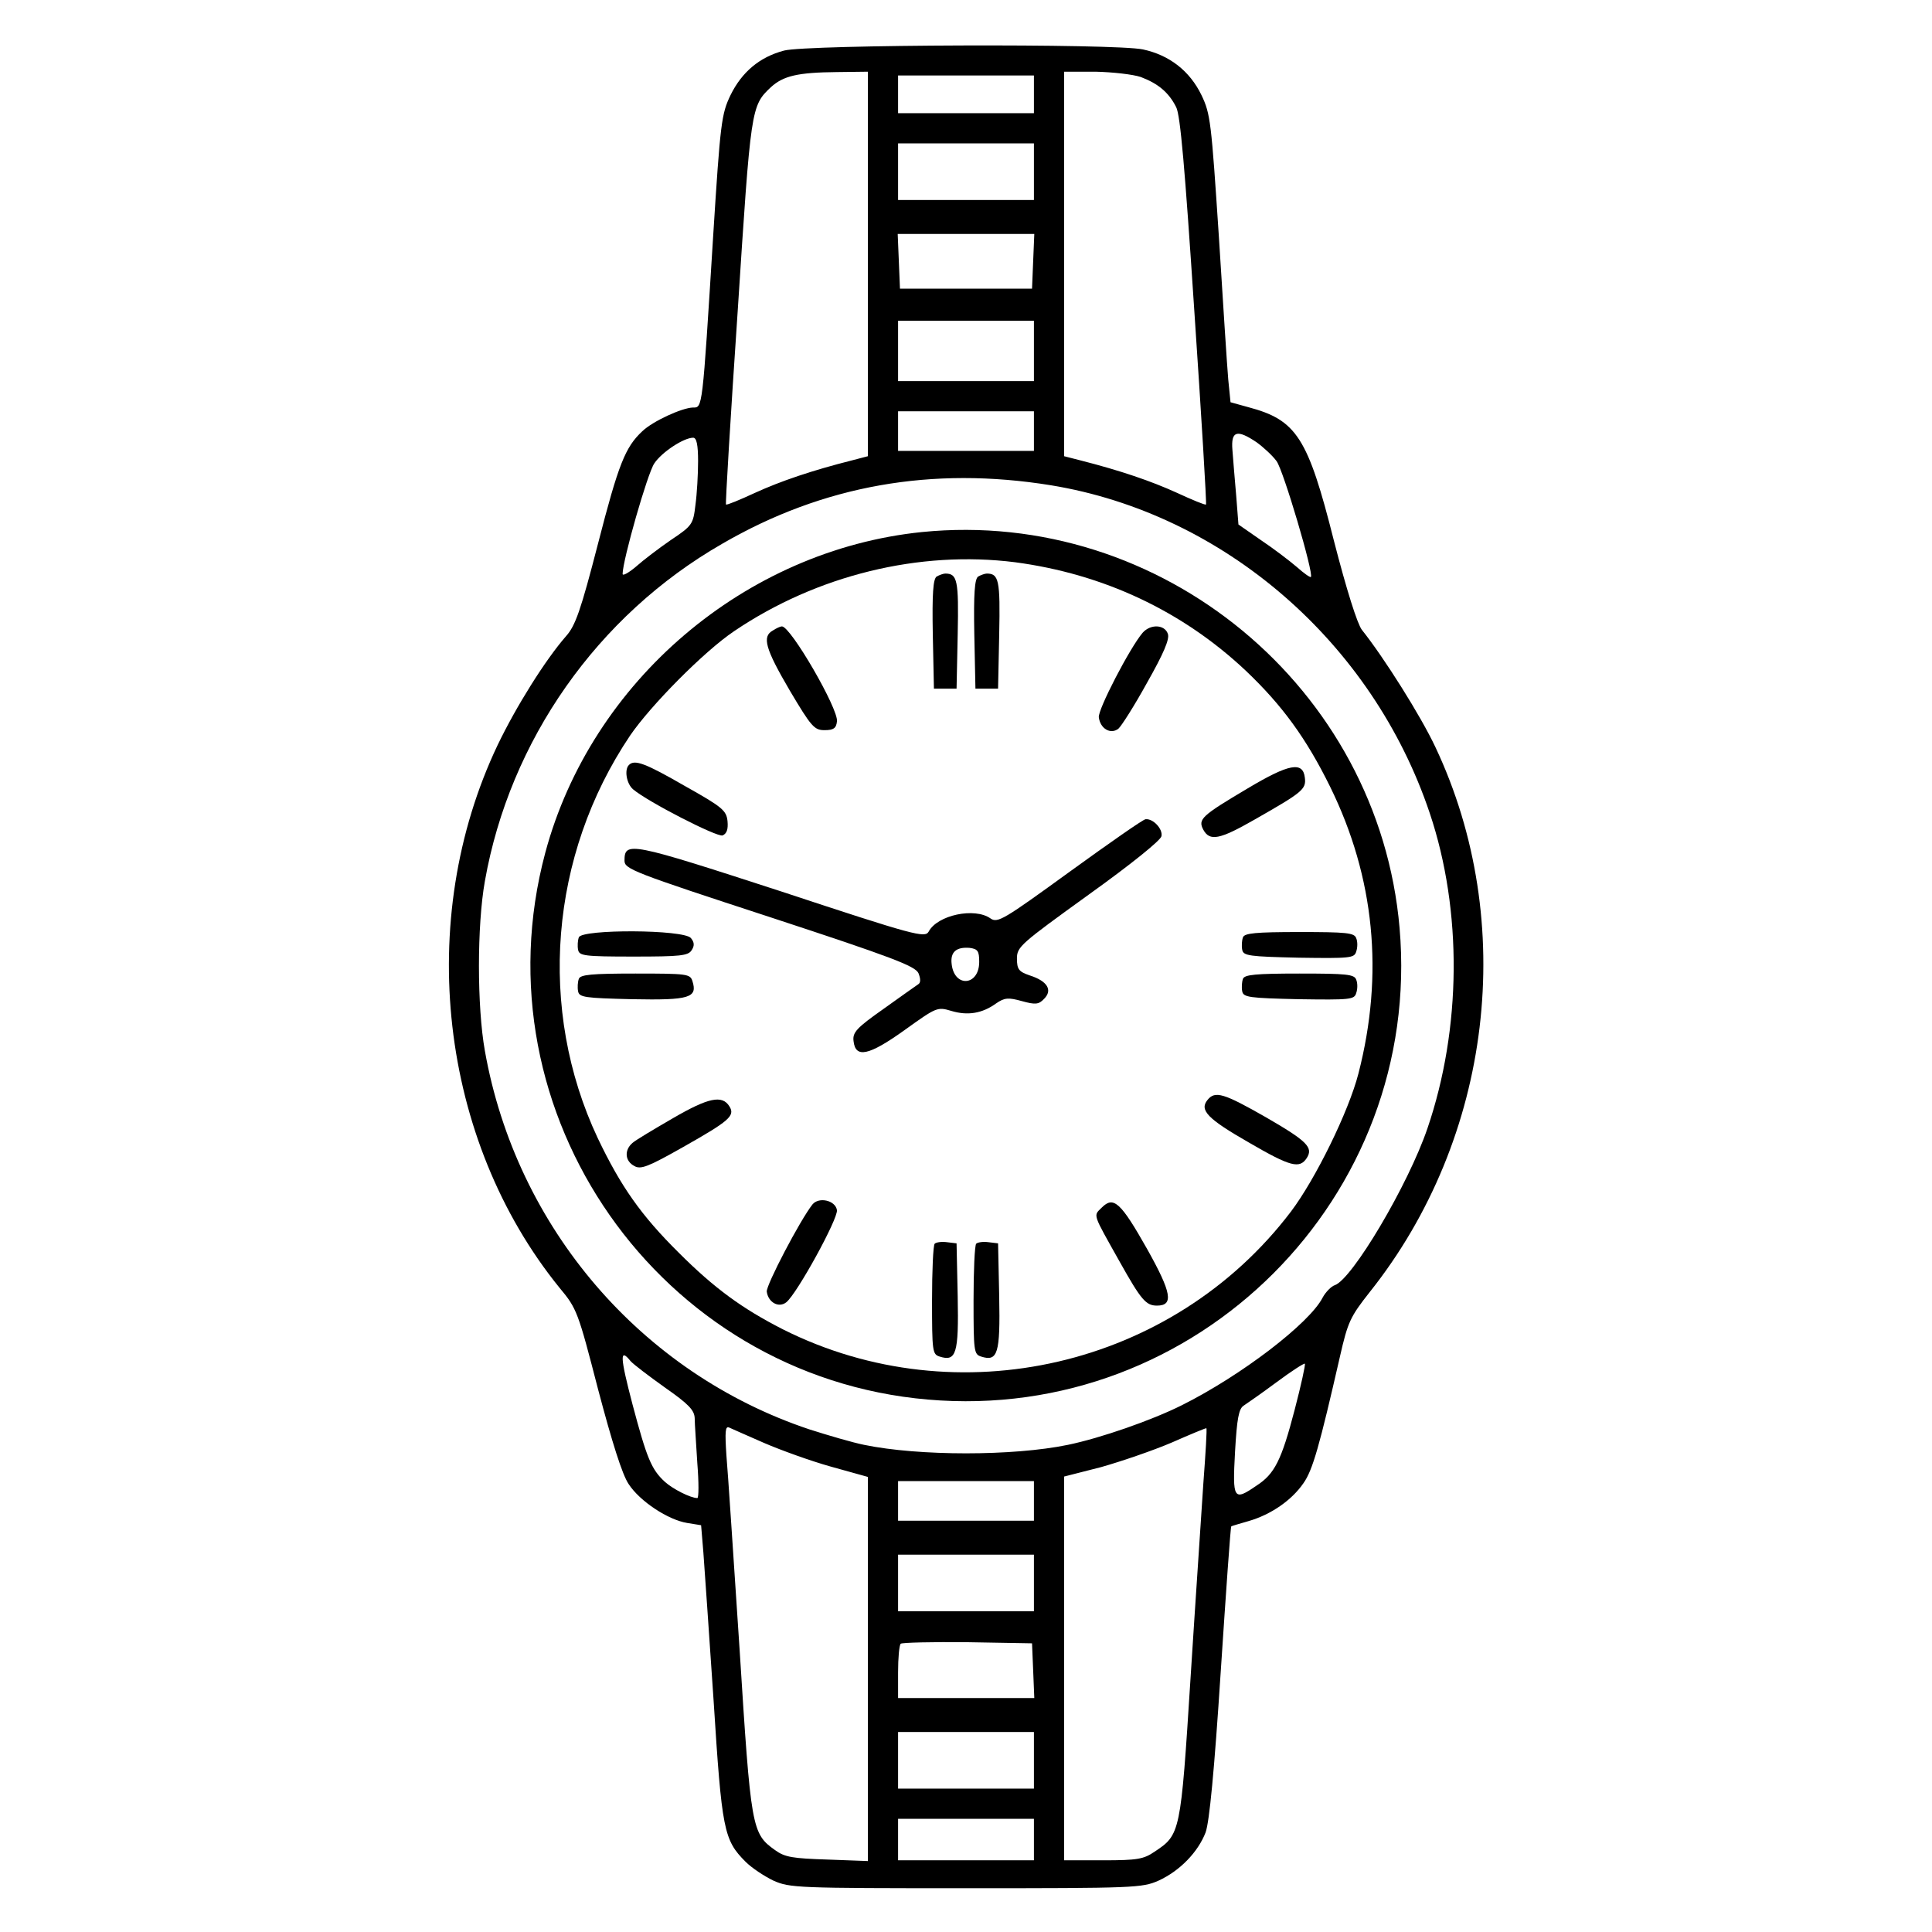 <svg preserveAspectRatio="xMidYMid meet" viewBox="0 0 512 512" height="512pt" width="512pt" xmlns="http://www.w3.org/2000/svg" version="1.0">

<g stroke="none" fill="#000000" transform="translate(0,512) scale(0.1,-0.1)">
<path d="M2078 4986 c-65 -17 -112 -57 -142 -118 -24 -50 -27 -72 -46 -373
-29 -465 -28 -455 -54 -455 -29 -1 -106 -36 -134 -63 -45 -42 -63 -87 -117
-297 -46 -178 -60 -218 -85 -246 -55 -63 -132 -186 -181 -288 -221 -464 -154
-1047 164 -1439 46 -55 49 -64 102 -269 37 -140 64 -226 81 -251 30 -46 105
-95 155 -103 l37 -6 6 -72 c3 -39 15 -215 27 -391 22 -346 27 -371 85 -429 16
-16 49 -38 74 -50 43 -19 62 -20 510 -20 447 0 467 1 510 20 57 26 105 76 125
128 10 28 23 162 40 425 14 212 26 385 28 386 1 1 22 7 46 14 59 17 114 55
145 100 25 35 43 100 97 336 21 92 27 105 79 171 325 408 393 980 174 1444
-39 83 -136 237 -195 311 -12 16 -40 104 -74 236 -69 274 -99 320 -227 354
l-47 13 -6 60 c-3 34 -14 205 -25 381 -20 302 -22 323 -46 373 -31 64 -85 106
-155 121 -74 16 -890 13 -951 -3z m222 -566 l0 -509 -42 -11 c-107 -27 -189
-55 -257 -86 -41 -19 -75 -33 -77 -31 -2 1 12 232 31 513 35 540 35 543 88
593 33 30 71 39 175 40 l82 1 0 -510z m723 496 c45 -17 74 -40 94 -80 11 -21
23 -160 48 -539 19 -281 33 -513 31 -514 -2 -2 -36 12 -77 31 -68 31 -150 59
-256 86 l-43 11 0 509 0 510 83 0 c45 -1 99 -7 120 -14z m-283 -46 l0 -50
-180 0 -180 0 0 50 0 50 180 0 180 0 0 -50z m0 -205 l0 -75 -180 0 -180 0 0
75 0 75 180 0 180 0 0 -75z m-2 -237 l-3 -73 -175 0 -175 0 -3 73 -3 72 181 0
181 0 -3 -72z m2 -238 l0 -80 -180 0 -180 0 0 80 0 80 180 0 180 0 0 -80z m0
-212 l0 -53 -180 0 -180 0 0 53 0 52 180 0 180 0 0 -52z m590 -30 c18 -13 42
-35 53 -50 18 -24 99 -298 91 -307 -2 -2 -19 10 -38 27 -20 17 -62 49 -95 71
l-59 41 -6 77 c-4 43 -8 97 -10 121 -4 50 12 55 64 20z m-1480 -50 c0 -35 -3
-87 -7 -116 -6 -51 -8 -55 -65 -93 -32 -22 -74 -54 -93 -71 -19 -16 -35 -25
-35 -19 0 36 66 267 84 293 20 30 78 68 103 68 9 0 13 -19 13 -62z m935 -64
c458 -75 852 -416 1004 -869 87 -259 84 -571 -6 -835 -51 -150 -200 -401 -246
-416 -9 -3 -24 -18 -32 -33 -35 -68 -215 -206 -373 -285 -80 -40 -215 -87
-302 -105 -145 -30 -395 -30 -540 0 -30 6 -95 25 -145 41 -446 149 -777 535
-860 1003 -21 117 -21 333 0 450 66 373 298 704 629 894 267 155 556 206 871
155z m-1114 -2321 c8 -9 49 -40 91 -70 63 -44 78 -60 79 -81 0 -15 4 -69 7
-120 4 -50 4 -92 0 -92 -18 0 -65 24 -86 43 -36 33 -48 63 -86 206 -33 126
-34 150 -5 114z m1760 -129 c-35 -134 -53 -170 -101 -201 -61 -42 -64 -37 -57
90 5 88 10 114 23 122 9 6 48 33 87 62 39 29 73 51 75 49 2 -2 -10 -57 -27
-122z m-1406 -88 c44 -19 124 -48 178 -63 l97 -27 0 -509 0 -509 -107 4 c-92
3 -113 6 -139 25 -62 44 -64 57 -94 532 -16 240 -31 471 -35 515 -4 62 -3 77
7 73 7 -3 49 -22 93 -41z m1164 -107 c-5 -79 -21 -312 -34 -517 -26 -410 -27
-414 -95 -459 -29 -20 -46 -23 -136 -23 l-104 0 0 508 0 509 98 25 c53 15 138
44 187 65 50 22 91 39 92 38 2 -1 -2 -66 -8 -146z m-449 -46 l0 -53 -180 0
-180 0 0 53 0 52 180 0 180 0 0 -52z m0 -218 l0 -75 -180 0 -180 0 0 75 0 75
180 0 180 0 0 -75z m-2 -232 l3 -73 -181 0 -180 0 0 68 c0 38 3 72 7 76 4 3
84 5 177 4 l171 -3 3 -72z m2 -238 l0 -75 -180 0 -180 0 0 75 0 75 180 0 180
0 0 -75z m0 -210 l0 -55 -180 0 -180 0 0 55 0 55 180 0 180 0 0 -55z"></path>
<path d="M2443 3710 c-468 -48 -876 -395 -998 -850 -185 -691 303 -1388 1014
-1449 713 -62 1312 537 1250 1250 -55 636 -631 1113 -1266 1049z m247 -80
c234 -31 443 -129 611 -287 97 -92 161 -180 224 -308 118 -240 143 -496 75
-760 -26 -101 -114 -280 -179 -366 -313 -412 -884 -544 -1346 -312 -108 55
-182 109 -276 203 -100 99 -154 176 -215 304 -160 340 -128 749 86 1067 54 79
195 222 275 276 220 149 492 215 745 183z"></path>
<path d="M2482 3592 c-9 -7 -12 -44 -10 -153 l3 -144 30 0 30 0 3 144 c3 144
-1 161 -33 161 -5 0 -16 -4 -23 -8z"></path>
<path d="M2592 3592 c-9 -7 -12 -44 -10 -153 l3 -144 30 0 30 0 3 144 c3 144
-1 161 -33 161 -5 0 -16 -4 -23 -8z"></path>
<path d="M2048 3449 c-29 -16 -20 -48 45 -159 57 -96 65 -105 92 -105 24 0 31
5 33 23 5 32 -123 253 -146 252 -4 0 -15 -5 -24 -11z"></path>
<path d="M3028 3443 c-34 -40 -119 -204 -116 -224 4 -31 32 -46 52 -30 8 7 43
62 76 122 43 76 60 115 55 129 -8 25 -46 27 -67 3z"></path>
<path d="M1667 3093 c-13 -12 -7 -50 11 -65 39 -33 222 -127 237 -122 11 5 15
16 13 38 -3 28 -13 37 -113 93 -104 60 -133 71 -148 56z"></path>
<path d="M3307 3031 c-123 -73 -133 -82 -118 -110 17 -31 43 -26 134 26 128
73 139 81 135 112 -5 44 -42 37 -151 -28z"></path>
<path d="M2835 2810 c-175 -127 -191 -137 -210 -124 -42 30 -141 9 -164 -35
-10 -17 -35 -11 -392 107 -400 130 -414 133 -414 81 0 -22 23 -31 384 -149
326 -107 386 -130 395 -149 6 -15 6 -25 0 -29 -6 -4 -47 -33 -93 -66 -71 -50
-82 -62 -79 -85 5 -46 40 -39 135 29 85 61 87 62 124 51 43 -13 82 -7 119 20
22 15 32 16 68 6 36 -10 45 -9 59 6 23 23 9 47 -38 62 -29 10 -34 16 -34 45 0
31 10 39 190 169 113 81 191 144 193 155 4 19 -22 47 -42 45 -6 0 -96 -63
-201 -139z m-240 -239 c0 -64 -66 -69 -73 -6 -4 32 12 46 48 43 21 -3 25 -8
25 -37z"></path>
<path d="M1534 2636 c-3 -8 -4 -23 -2 -33 3 -16 16 -18 147 -18 123 0 145 2
154 17 8 12 7 21 -2 32 -19 23 -289 24 -297 2z"></path>
<path d="M3294 2636 c-3 -8 -4 -23 -2 -33 3 -16 18 -18 150 -21 136 -2 147 -1
152 16 4 11 4 27 0 36 -5 14 -26 16 -150 16 -117 0 -146 -3 -150 -14z"></path>
<path d="M1534 2526 c-3 -8 -4 -23 -2 -33 3 -16 17 -18 144 -21 152 -3 173 4
159 48 -6 19 -14 20 -151 20 -117 0 -146 -3 -150 -14z"></path>
<path d="M3294 2526 c-3 -8 -4 -23 -2 -33 3 -16 18 -18 150 -21 136 -2 147 -1
152 16 4 11 4 27 0 36 -5 14 -26 16 -150 16 -117 0 -146 -3 -150 -14z"></path>
<path d="M3200 2205 c-22 -27 0 -50 110 -113 110 -64 134 -70 153 -41 18 28 1
45 -108 108 -112 64 -135 71 -155 46z"></path>
<path d="M1784 2157 c-50 -29 -99 -58 -108 -66 -22 -19 -20 -48 5 -61 17 -10
37 -2 129 50 122 69 139 83 123 108 -19 31 -56 23 -149 -31z"></path>
<path d="M2153 1928 c-33 -42 -123 -214 -121 -231 4 -29 32 -44 52 -28 29 24
137 221 134 244 -4 26 -48 36 -65 15z"></path>
<path d="M2920 1920 c-23 -23 -26 -13 48 -145 56 -100 69 -115 98 -115 45 0
39 34 -26 150 -70 124 -89 141 -120 110z"></path>
<path d="M2477 1824 c-4 -4 -7 -72 -7 -150 0 -135 1 -143 20 -149 44 -14 51 7
48 159 l-3 141 -25 3 c-14 2 -29 0 -33 -4z"></path>
<path d="M2587 1824 c-4 -4 -7 -72 -7 -150 0 -135 1 -143 20 -149 44 -14 51 7
48 159 l-3 141 -25 3 c-14 2 -29 0 -33 -4z"></path>
</g>
</svg>
